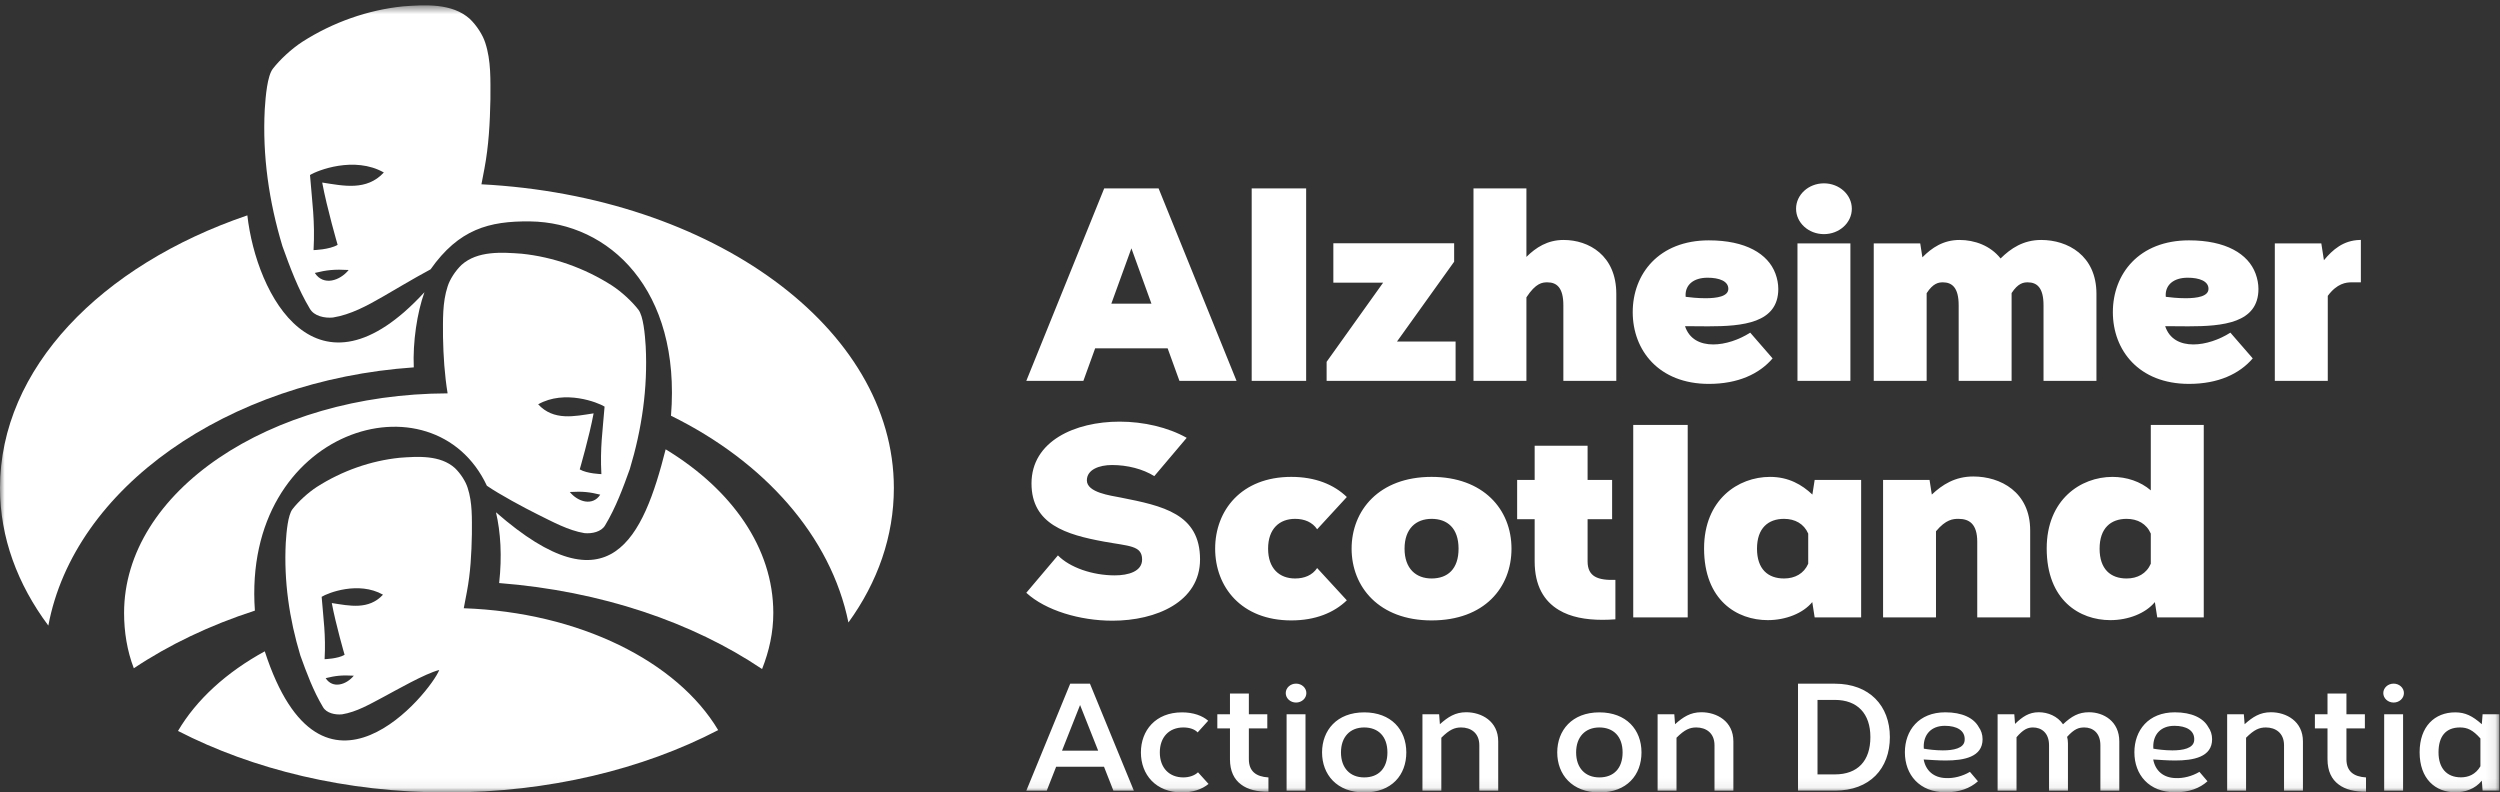 <?xml version="1.0" encoding="UTF-8"?><svg version="1.1" viewBox="0 0 265 84" xmlns="http://www.w3.org/2000/svg" xmlns:xlink="http://www.w3.org/1999/xlink"><rect x="0" y="0" width="265" height="84" fill="#333333" stroke="none"/><title>Alzscot logo_purple</title><defs><polygon id="b" points="0 0.568 264.92 0.568 264.92 83.94 0 83.94"/></defs><g fill="#fff" fill-rule="evenodd"><path d="m125.02 40.372-1.25-3.448h-7.684l-1.248 3.448h-6.05l8.256-20.399h5.768l8.261 20.399h-6.053zm-2.967-8.184-2.124-5.865-2.127 5.865h4.251zm10.626 8.184h5.773v-20.399h-5.773v20.399zm15.404-4.172h6.21v4.172h-13.671v-2.02l5.992-8.392h-5.279v-4.172h12.805v1.954l-6.057 8.458zm13.717-8.968c1.003-0.992 2.226-1.796 3.944-1.796 2.663 0 5.584 1.632 5.584 5.712v9.224h-5.612v-8.017c0-1.885-0.72-2.427-1.694-2.427-0.521 0-1.221 0.056-2.222 1.591v8.853h-5.61v-20.399h5.61v7.259zm26.095 10.758c-1.401 1.642-3.661 2.703-6.756 2.703-5.306 0-8.071-3.56-8.071-7.605 0-4.048 2.765-7.61 8.071-7.61 3.892 0 6.279 1.419 7.058 3.529 0.198 0.534 0.302 1.085 0.302 1.622 0 3.625-3.778 3.962-7.444 3.962-0.835 0-1.663-0.017-2.443-0.017 0.45 1.379 1.617 1.937 2.986 1.937 1.287 0 2.746-0.495 3.925-1.25l2.372 2.729zm-6.887-8.552c-1.516 0-2.337 0.768-2.337 1.825l0.01 0.2c0.437 0.059 1.27 0.149 2.104 0.149 1.234 0 2.418-0.196 2.418-0.997 0-0.813-0.959-1.177-2.195-1.177zm15.286-7.312c0 1.488-1.325 2.692-2.957 2.692-1.631 0-2.954-1.204-2.954-2.692 0-1.485 1.323-2.692 2.954-2.692 1.632 0 2.957 1.207 2.957 2.692zm-5.762 18.245h5.611v-14.57h-5.611v14.57zm13.242-13.095c0.998-1.012 2.214-1.84 3.94-1.84 1.586 0 3.265 0.593 4.349 1.962 1.082-1.067 2.403-1.962 4.306-1.962 2.792 0 5.855 1.632 5.855 5.712v9.224h-5.61v-8.017c0-1.885-0.712-2.427-1.678-2.427-0.448 0-1.027 0.091-1.705 1.138v9.306h-5.611v-8.017c0-1.885-0.715-2.427-1.679-2.427-0.45 0-1.031 0.091-1.715 1.149v9.295h-5.608v-14.571h4.928l0.228 1.475zm35.016 10.714c-1.404 1.642-3.663 2.703-6.755 2.703-5.31 0-8.072-3.56-8.072-7.605 0-4.048 2.762-7.61 8.072-7.61 3.889 0 6.278 1.419 7.057 3.529 0.197 0.534 0.303 1.085 0.303 1.622 0 3.625-3.78 3.962-7.446 3.962-0.836 0-1.662-0.017-2.439-0.017 0.447 1.379 1.615 1.937 2.983 1.937 1.286 0 2.744-0.495 3.927-1.25l2.37 2.729zm-6.888-8.552c-1.516 0-2.338 0.768-2.338 1.825l0.01 0.2c0.437 0.059 1.271 0.149 2.105 0.149 1.232 0 2.421-0.196 2.421-0.997 0-0.813-0.964-1.177-2.199-1.177h1e-3zm18.349 0.49h-0.986c-0.571 0-1.534 0.102-2.521 1.435v9.009h-5.614v-14.571h4.929l0.276 1.782c0.935-1.13 2.064-2.1 3.792-2.147h0.124v4.492z"/><mask id="a" fill="white"><use xlink:href="#b"/></mask><path d="m112.14 58.872c1.253 1.282 3.658 2.118 6.026 2.118 1.428 0 2.897-0.411 2.897-1.68 0-1.499-1.389-1.414-4.044-1.9-3.975-0.729-7.68-1.825-7.68-6.162 0-4.488 4.602-6.554 9.343-6.554 2.524 0 5.124 0.597 7.108 1.716l-3.433 4.059c-1.21-0.752-2.834-1.176-4.48-1.176-1.355 0-2.669 0.48-2.669 1.628 0 1.293 2.52 1.607 3.586 1.819 4.445 0.879 8.411 1.712 8.411 6.554 0 4.506-4.652 6.5-9.284 6.5-3.439 0-7.083-1.078-9.134-2.959l3.353-3.963zm30.624 4.762c-1.366 1.32-3.346 2.13-5.887 2.13-5.305 0-8.071-3.561-8.071-7.606 0-4.046 2.766-7.609 8.071-7.609 2.541 0 4.521 0.813 5.887 2.134l-3.147 3.42c-0.506-0.753-1.337-1.105-2.337-1.105-1.645 0-2.862 1.036-2.862 3.16s1.217 3.16 2.862 3.16c1 0 1.831-0.351 2.337-1.106l3.147 3.422zm17.454-5.476c0 4.115-2.861 7.606-8.473 7.606-5.573 0-8.475-3.561-8.475-7.606 0-4.046 2.902-7.609 8.475-7.609 5.47 0 8.473 3.427 8.473 7.609zm-8.473-3.159c-1.648 0-2.863 1.035-2.863 3.159s1.215 3.16 2.863 3.16c1.697 0 2.862-0.987 2.862-3.16 0-2.189-1.2-3.16-2.862-3.16v1e-3zm19.139-4.127v4.16h-2.599v4.476c0 0.824 0.286 1.32 0.774 1.608 0.525 0.308 1.283 0.377 2.173 0.353v4.179c-0.467 0.033-0.927 0.053-1.374 0.053-1.783 0-3.378-0.295-4.608-1.035-1.59-0.945-2.576-2.588-2.576-5.158v-4.476h-1.857v-4.16h1.857v-3.627h5.611v3.627h2.599zm2.239 14.571h5.774v-20.398h-5.774v20.398zm19.231 0-0.253-1.622c-0.985 1.194-2.811 1.913-4.722 1.913-3.253 0-6.747-2.095-6.747-7.602 0-5.173 3.608-7.582 6.99-7.582 1.973 0 3.383 0.827 4.49 1.873l0.242-1.551h4.927v14.57l-4.927 1e-3zm-0.683-8.883c-0.458-1.047-1.406-1.562-2.566-1.562-1.661 0-2.863 0.971-2.863 3.16 0 2.173 1.165 3.16 2.863 3.16 1.16 0 2.108-0.516 2.566-1.563v-3.195zm13.102-4.137c1.109-1.046 2.458-1.916 4.393-1.916 2.875 0 6.033 1.633 6.033 5.713v9.223h-5.611v-8.017c0-1.883-0.843-2.428-1.989-2.428-0.57 0-1.326 0.051-2.384 1.316v9.128h-5.609v-14.57h4.926l0.241 1.551zm23.895 13.02-0.252-1.622c-0.986 1.194-2.81 1.913-4.72 1.913-3.252 0-6.746-2.095-6.746-7.602 0-5.163 3.592-7.582 6.966-7.582 1.503 0 2.976 0.484 4.068 1.428v-6.933h5.614v20.397l-4.93 1e-3zm-0.684-8.883c-0.458-1.047-1.403-1.562-2.565-1.562-1.661 0-2.862 0.971-2.862 3.16 0 2.173 1.165 3.16 2.862 3.16 1.162 0 2.107-0.516 2.565-1.563v-3.195z" mask="url(#a)"/><path d="m118.02 83.808-0.995-2.533h-5.074l-0.995 2.533h-2.165l4.651-11.336h2.093l4.653 11.336h-2.168zm-1.615-4.238-1.917-4.838-1.913 4.838h3.83zm11.7 3.528c-0.684 0.574-1.711 0.902-2.81 0.902-2.786 0-4.359-1.892-4.359-4.242 0-2.311 1.536-4.247 4.359-4.247 1.199 0 2.163 0.354 2.773 0.888l-1.119 1.237c-0.307-0.335-0.857-0.525-1.515-0.525-1.517 0-2.494 1.034-2.494 2.647 0 1.651 1.011 2.648 2.494 2.648 0.563 0 1.174-0.173 1.554-0.543l1.117 1.235zm6.229-7.388v1.498h-1.955v3.271c0 0.637 0.191 1.094 0.534 1.404 0.362 0.326 0.893 0.486 1.541 0.524v1.514c-1.166 0.016-2.177-0.215-2.902-0.765-0.737-0.547-1.176-1.419-1.176-2.677v-3.271h-1.34v-1.498h1.34v-2.193h2.003v2.193h1.955zm4.14-2.242c0 0.553-0.489 1.003-1.092 1.003-0.606 0-1.094-0.45-1.094-1.003 0-0.554 0.488-1.003 1.094-1.003 0.603 0 1.092 0.449 1.092 1.003zm-2.095 10.34h2.004v-8.098h-2.004v8.098zm12.69-4.05c0 2.381-1.537 4.242-4.465 4.242-2.901 0-4.466-1.905-4.466-4.242 0-2.336 1.565-4.247 4.466-4.247 2.854 0 4.465 1.833 4.465 4.247zm-6.926 0c0 1.641 0.957 2.648 2.461 2.648 1.534 0 2.462-0.972 2.462-2.648 0-1.691-0.964-2.647-2.462-2.647-1.504 0-2.461 1.007-2.461 2.647zm10.485-2.991c0.856-0.765 1.627-1.269 2.788-1.269 1.626 0 3.395 0.947 3.395 3.088v5.222h-2.003v-4.808c0-1.335-0.932-1.889-1.928-1.889-0.685 0-1.232 0.221-2.099 1.089v5.608h-2.002v-8.098h1.769l0.08 1.057zm21.37 2.991c0 2.381-1.538 4.242-4.465 4.242-2.903 0-4.466-1.905-4.466-4.242 0-2.336 1.563-4.247 4.466-4.247 2.852 0 4.465 1.833 4.465 4.247zm-6.929 0c0 1.641 0.96 2.648 2.464 2.648 1.532 0 2.462-0.972 2.462-2.648 0-1.691-0.967-2.647-2.462-2.647-1.504 0-2.464 1.007-2.464 2.647zm10.487-2.991c0.857-0.765 1.627-1.269 2.79-1.269 1.625 0 3.392 0.947 3.392 3.088v5.222h-2.001v-4.808c0-1.335-0.932-1.889-1.928-1.889-0.686 0-1.232 0.221-2.1 1.089v5.608h-2.003v-8.098h1.77l0.08 1.057zm16.939-4.295c3.683 0 5.831 2.356 5.831 5.66 0 3.339-2.118 5.676-5.831 5.676h-3.906v-11.336h3.906zm0 9.615c2.423 0 3.766-1.431 3.766-3.955 0-2.487-1.373-3.941-3.766-3.941h-1.839v7.896h1.839zm15.167 0.729c-0.822 0.744-1.983 1.169-3.413 1.169-2.804 0-4.331-1.877-4.331-4.24 0-2.324 1.475-4.239 4.282-4.239 1.79 0 3.014 0.596 3.542 1.555 0.262 0.363 0.411 0.799 0.411 1.302 0 1.89-1.983 2.25-3.908 2.25-0.846 0-1.683-0.069-2.336-0.107 0.228 1.215 1.093 1.93 2.34 1.97 0.839 0.047 1.779-0.194 2.564-0.659l0.849 0.999zm-5.748-3.694 0.011 0.239c0.419 0.071 1.218 0.18 2.016 0.18 1.117 0 2.236-0.214 2.31-1.044 0.098-1.077-0.853-1.56-2.096-1.56-1.45 0-2.241 0.92-2.241 2.185zm9.68-2.388c0.772-0.749 1.469-1.236 2.513-1.236 0.965 0 1.989 0.41 2.572 1.277 0.905-0.851 1.654-1.277 2.755-1.277 1.536 0 3.211 0.947 3.211 3.088v5.222h-2.004v-4.808c0-1.337-0.825-1.889-1.698-1.889-0.591 0-1.061 0.142-1.83 0.995 0.058 0.22 0.089 0.423 0.089 0.694v5.008h-2.004v-4.808c0-1.337-0.825-1.889-1.701-1.889-0.593 0-1.052 0.233-1.746 1.034v5.663h-2.005v-8.098h1.77l0.078 1.024zm20.399 6.082c-0.822 0.744-1.981 1.169-3.415 1.169-2.803 0-4.333-1.877-4.333-4.24 0-2.324 1.48-4.239 4.284-4.239 1.791 0 3.014 0.596 3.544 1.555 0.26 0.363 0.41 0.799 0.41 1.302 0 1.89-1.982 2.25-3.906 2.25-0.848 0-1.686-0.069-2.336-0.107 0.227 1.215 1.091 1.93 2.337 1.97 0.841 0.047 1.78-0.194 2.562-0.659l0.853 0.999zm-5.747-3.694 0.011 0.239c0.416 0.071 1.217 0.18 2.016 0.18 1.116 0 2.234-0.214 2.31-1.044 0.097-1.077-0.856-1.56-2.099-1.56-1.45 0-2.238 0.92-2.238 2.185zm9.684-2.355c0.853-0.765 1.626-1.269 2.787-1.269 1.623 0 3.394 0.947 3.394 3.088v5.222h-2.004v-4.808c0-1.335-0.934-1.889-1.926-1.889-0.689 0-1.234 0.221-2.099 1.089v5.608h-2.004v-8.098h1.768l0.084 1.057zm12.747-1.057v1.498h-1.955v3.271c0 0.637 0.191 1.094 0.533 1.404 0.365 0.326 0.892 0.486 1.541 0.524v1.514c-1.168 0.016-2.176-0.215-2.9-0.765-0.739-0.547-1.18-1.419-1.18-2.677v-3.271h-1.337v-1.498h1.337v-2.193h2.006v2.193h1.955zm4.139-2.242c0 0.553-0.49 1.003-1.092 1.003-0.604 0-1.095-0.45-1.095-1.003 0-0.554 0.491-1.003 1.095-1.003 0.602 0 1.092 0.449 1.092 1.003zm-2.094 10.34h2.004v-8.098h-2.004v8.098zm10.433 0-0.085-1.057c-0.703 0.885-1.794 1.234-2.801 1.234-2.12 0-3.79-1.424-3.79-4.242 0-2.748 1.608-4.232 3.771-4.232 1.061 0 1.824 0.373 2.821 1.256l0.084-1.057h1.771v8.098h-1.771zm-0.232-5.531c-0.805-0.906-1.385-1.166-2.164-1.166-1.513 0-2.277 0.947-2.277 2.642 0 1.642 0.849 2.646 2.377 2.646 0.765 0 1.547-0.288 2.064-1.174v-2.948z" mask="url(#a)"/><path d="m43.861 38.941c-0.116-2.674 0.347-5.797 1.131-7.968-11.441 12.44-17.816 0.329-18.772-8.145-15.541 5.295-26.22 16.254-26.22 28.897 0 5.246 1.857 10.211 5.124 14.587 2.731-14.572 18.93-26 38.737-27.371" mask="url(#a)"/><path d="m49.159 64.474 0.335-1.765c0.382-2.015 0.487-4.042 0.526-6.084 0-1.655 0.068-3.338-0.451-4.921-0.216-0.687-0.749-1.512-1.351-2.091-1.557-1.394-3.922-1.233-5.86-1.089-3.043 0.313-6.095 1.377-8.776 3.092-0.956 0.624-1.967 1.562-2.582 2.36-0.479 0.626-0.633 2.358-0.709 3.571-0.208 4.05 0.372 8.048 1.547 11.937 0.658 1.827 1.36 3.736 2.397 5.466 0.371 0.65 1.298 0.84 2.021 0.77 1.55-0.253 2.938-1.072 4.407-1.85 1.245-0.66 4.433-2.495 5.898-2.851-0.906 2.317-12.428 16.706-18.495-1.979-4.062 2.215-7.251 5.128-9.198 8.44 7.934 4.08 17.8 6.52 28.507 6.52 10.798 0 20.781-2.467 28.752-6.609-4.331-7.265-14.694-12.49-26.968-12.917m-14.641 7.41c1.039-0.256 1.715-0.334 2.984-0.261-0.778 0.957-2.228 1.425-2.984 0.261m0.652-7.961c0.418 2.258 1.357 5.488 1.357 5.488-0.725 0.426-2.12 0.462-2.12 0.462 0.139-2.581-0.123-4.195-0.312-6.61 0.635-0.404 3.904-1.696 6.503-0.226-1.522 1.644-3.563 1.174-5.428 0.886" mask="url(#a)"/><path d="m51.032 19.536 0.316-1.654c0.463-2.446 0.588-4.902 0.637-7.381 0-2.005 0.083-4.047-0.546-5.964-0.262-0.833-0.908-1.834-1.638-2.535-1.889-1.691-4.756-1.497-7.107-1.324-3.688 0.381-7.391 1.672-10.643 3.752-1.159 0.754-2.382 1.893-3.131 2.861-0.579 0.759-0.766 2.859-0.857 4.328-0.253 4.914 0.452 9.761 1.875 14.476 0.796 2.217 1.648 4.531 2.906 6.627 0.449 0.791 1.574 1.021 2.451 0.935 1.878-0.306 3.601-1.237 5.344-2.244 0.687-0.389 3.246-1.925 5.001-2.861 2.997-4.248 6.197-5.137 10.553-5.082 8.371 0.107 16.007 7.226 14.934 20.6 9.894 4.86 16.95 12.781 18.808 21.914 3.112-4.3 4.816-9.14 4.816-14.259 0-16.989-19.258-30.92-43.719-32.189m-17.66 9.396c1.248-0.307 2.063-0.401 3.59-0.313-0.937 1.152-2.682 1.715-3.59 0.313m0.783-9.582c0.505 2.719 1.636 6.605 1.636 6.605-0.875 0.514-2.553 0.557-2.553 0.557 0.167-3.107-0.149-5.051-0.376-7.958 0.764-0.484 4.7-2.041 7.828-0.27-1.832 1.977-4.289 1.411-6.535 1.066" mask="url(#a)"/><path d="m51.61 51.489c1.359 0.938 3.998 2.352 5.318 3.006 1.612 0.799 3.334 1.742 5.021 2.016 0.787 0.079 1.798-0.129 2.201-0.838 1.13-1.882 1.895-3.961 2.61-5.952 1.279-4.237 1.91-8.59 1.685-13.002-0.083-1.32-0.251-3.206-0.772-3.887-0.671-0.869-1.768-1.89-2.81-2.57-2.921-1.868-6.246-3.027-9.559-3.368-2.112-0.157-4.687-0.331-6.383 1.187-0.656 0.63-1.235 1.528-1.471 2.277-0.565 1.724-0.491 3.556-0.491 5.358 0.038 2.007 0.165 3.998 0.488 5.98-18.94 0.051-34.294 10.454-34.294 23.279 0 2 0.318 4.003 1.032 5.862 3.725-2.489 8.057-4.566 12.834-6.112-1.371-19.358 18.935-25.315 24.591-13.236m8.789 0.662c1.374-0.079 2.106 5e-3 3.23 0.282-0.818 1.261-2.387 0.754-3.23-0.282m3.687-9.05c-0.204 2.614-0.488 4.361-0.338 7.156 0 0-1.509-0.04-2.296-0.502 0 0 1.018-3.495 1.471-5.939-2.018 0.309-4.229 0.82-5.877-0.958 2.814-1.592 6.352-0.193 7.04 0.243" mask="url(#a)"/><path d="m70.56 47.627c-2.376 9.376-5.883 17.264-17.987 6.675 0.492 2.096 0.655 4.639 0.338 7.501 10.839 0.843 20.537 4.181 27.869 9.115 0.753-1.907 1.191-3.872 1.191-5.943 0-6.888-4.384-13.085-11.411-17.348" mask="url(#a)"/></g></svg>
